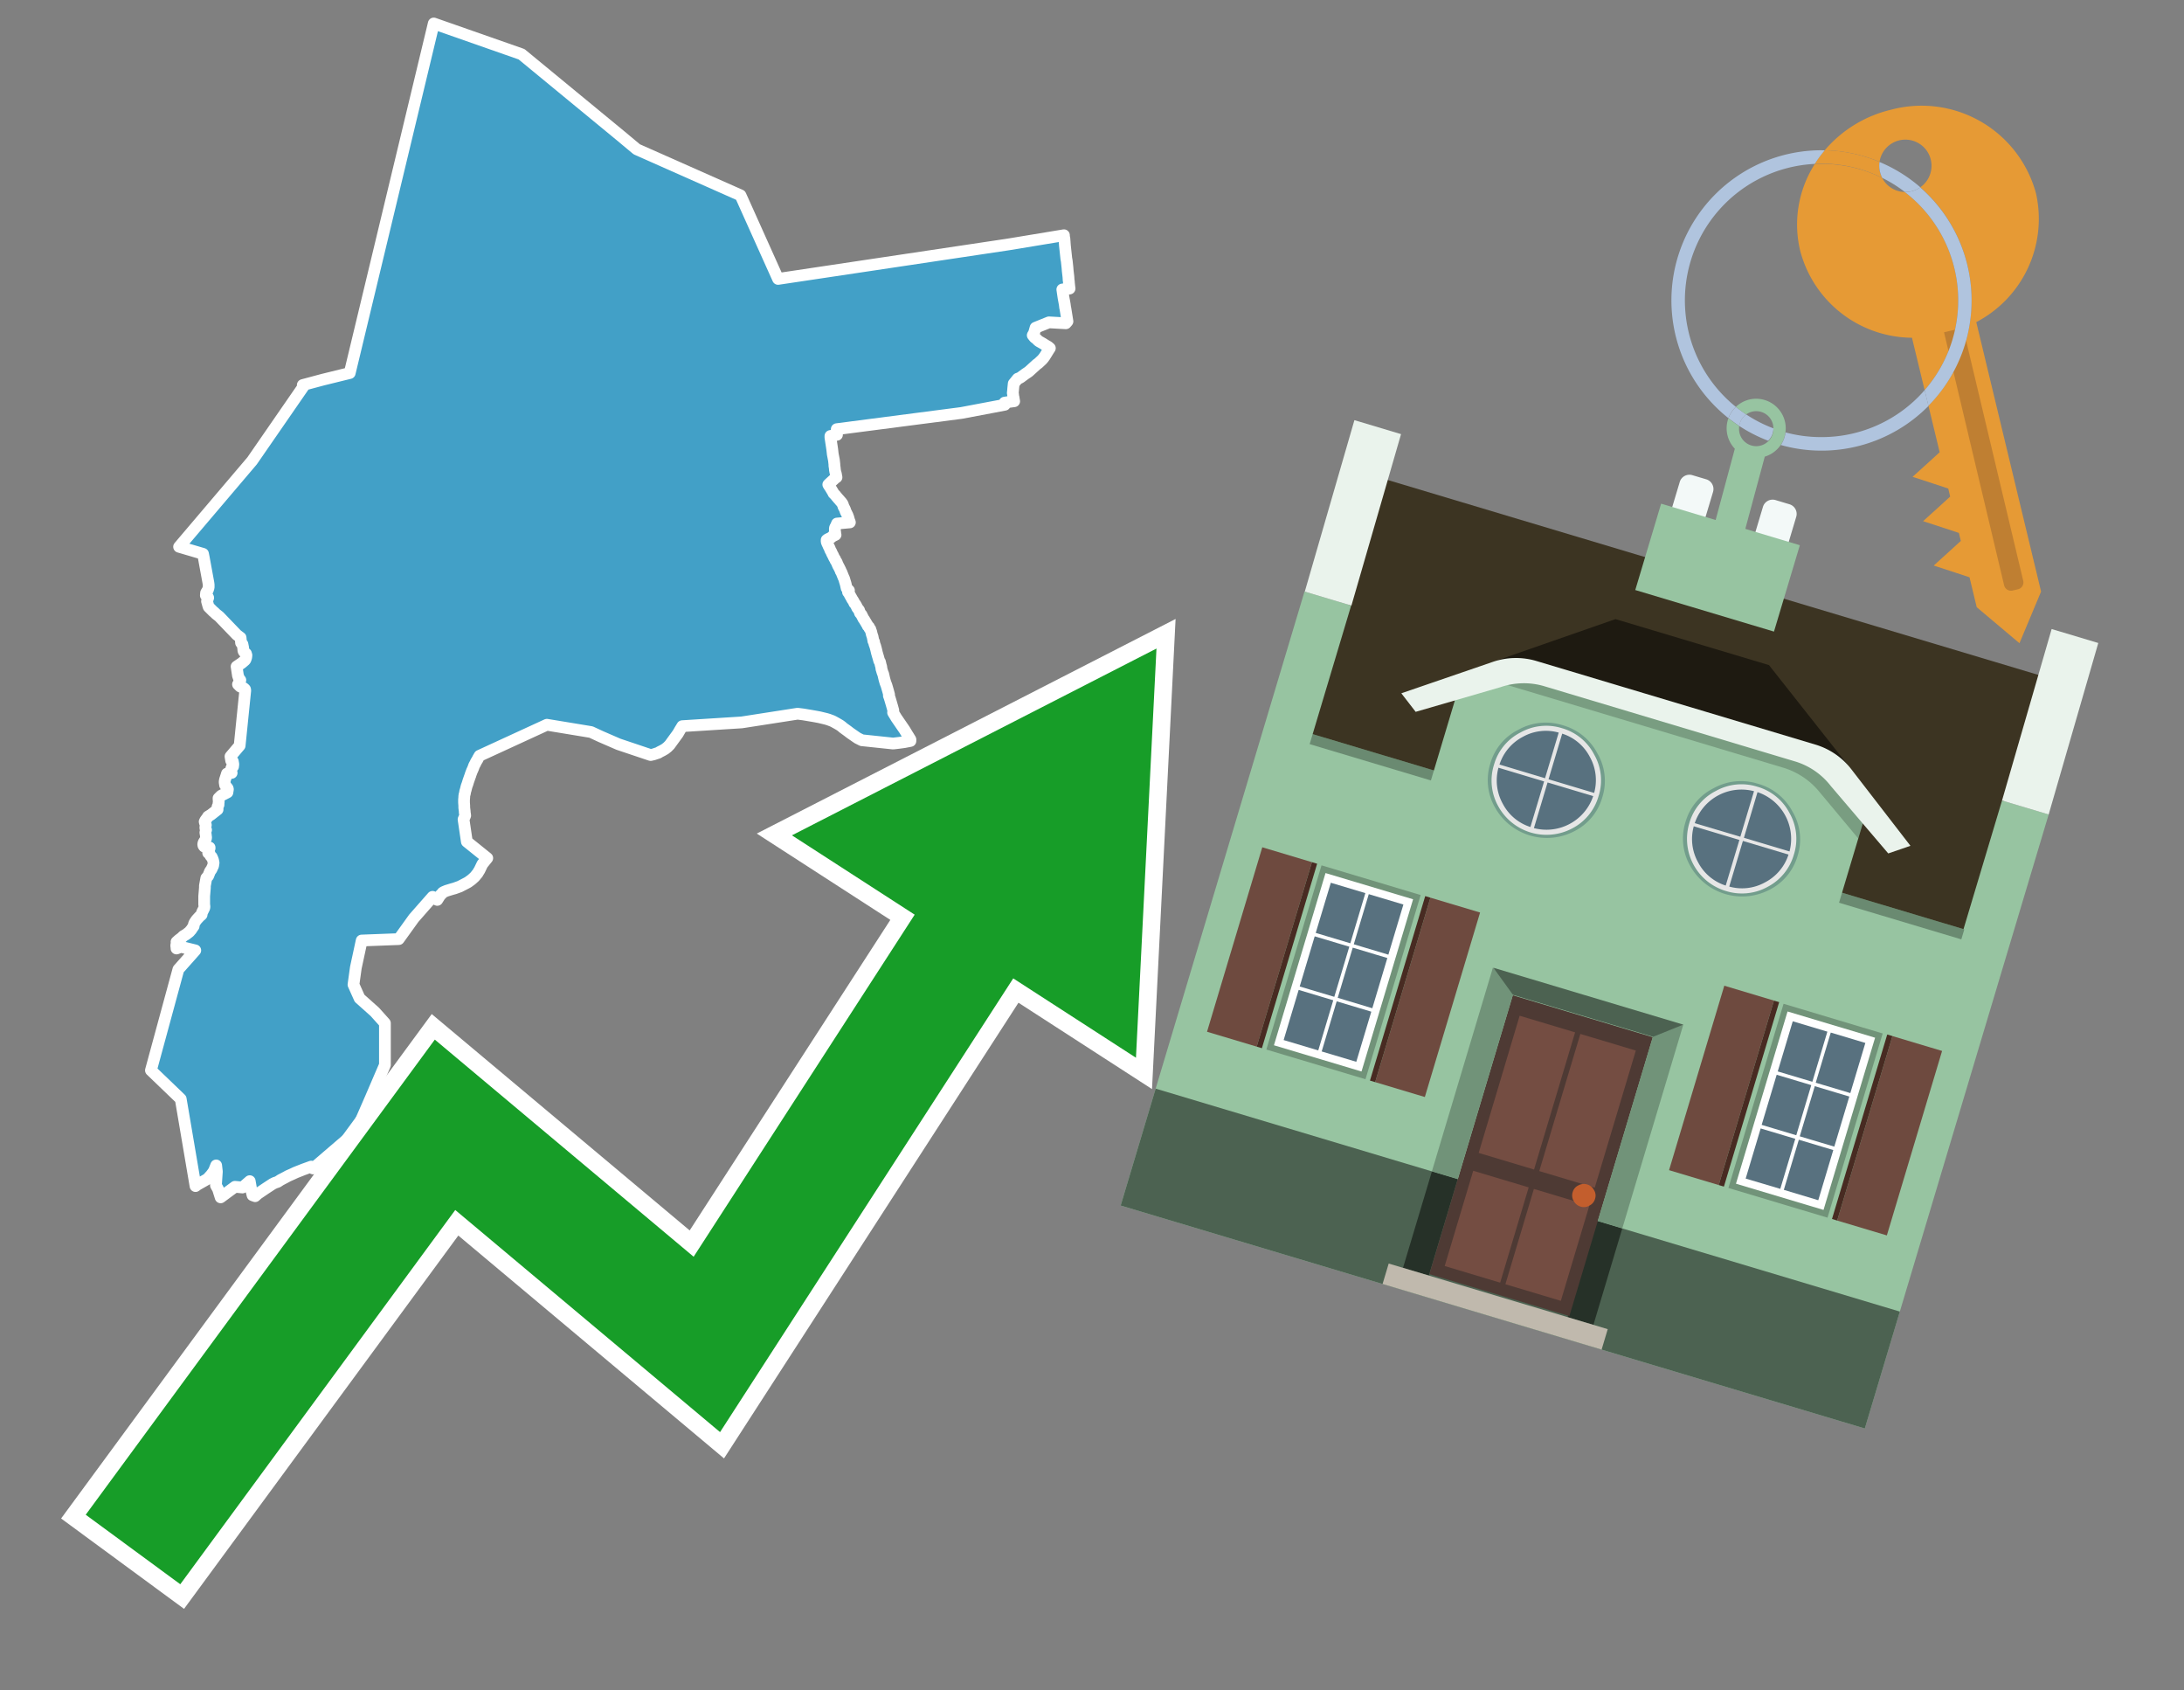 <svg id="Text" xmlns="http://www.w3.org/2000/svg" width="93.05" height="72" viewBox="0 0 93.05 72"><rect x="0" y="0" width="93.05" height="72" fill="#808080" stroke="none"/><polygon points="18.48,1 22.22,2.31 26.46,5.8 27.13,6.36 31.55,8.32 33.15,11.88 42.97,10.41 45.33,10.02 45.33,10.07 45.35,10.17 45.36,10.3 45.37,10.45 45.41,10.82 45.43,11.01 45.45,11.12 45.47,11.31 45.48,11.4 45.49,11.53 45.52,11.79 45.53,11.95 45.54,11.98 45.54,12.03 45.56,12.22 45.57,12.29 45.26,12.33 45.31,12.67 45.36,12.94 45.37,13.01 45.38,13.1 45.39,13.13 45.48,13.69 45.41,13.77 44.69,13.73 44.12,13.96 44.06,14.17 44.03,14.23 44,14.28 44.08,14.38 44.14,14.42 44.23,14.51 44.27,14.54 44.43,14.63 44.54,14.7 44.61,14.74 44.66,14.77 44.73,14.83 44.69,14.89 44.51,15.18 44.48,15.22 44.46,15.25 44.4,15.32 44.24,15.47 44.17,15.52 43.84,15.82 43.8,15.85 43.68,15.93 43.49,16.07 43.44,16.1 43.36,16.13 43.19,16.34 43.17,16.53 43.16,16.65 43.15,16.74 43.16,16.78 43.17,16.88 43.19,16.96 43.19,16.99 43.21,17.09 42.99,17.12 42.8,17.15 42.8,17.21 42.81,17.24 40.96,17.59 35.65,18.28 35.65,18.4 35.66,18.43 35.66,18.47 35.66,18.52 35.38,18.57 35.38,18.63 35.4,18.76 35.44,19.02 35.46,19.16 35.48,19.34 35.53,19.6 35.55,19.78 35.55,19.84 35.56,19.89 35.57,19.97 35.57,20 35.59,20.11 35.6,20.14 35.61,20.17 35.62,20.22 35.63,20.28 35.64,20.33 35.59,20.36 35.56,20.39 35.45,20.49 35.33,20.6 35.29,20.64 35.32,20.69 35.34,20.72 35.38,20.78 35.41,20.83 35.44,20.88 35.47,20.93 35.49,20.96 35.51,21.01 35.54,21.04 35.6,21.1 35.62,21.13 35.74,21.27 35.77,21.3 35.8,21.34 35.84,21.38 35.86,21.41 35.89,21.45 35.91,21.49 35.94,21.59 35.96,21.62 35.98,21.66 36,21.7 36.03,21.79 36.08,21.89 36.11,21.95 36.12,21.98 36.14,22.03 36.16,22.1 36.17,22.14 36.18,22.17 36.2,22.22 36.21,22.25 35.66,22.3 35.65,22.33 35.63,22.37 35.62,22.4 35.58,22.47 35.57,22.51 35.57,22.56 35.57,22.61 35.58,22.64 35.59,22.74 35.6,22.78 35.54,22.81 35.47,22.84 35.44,22.87 35.39,22.91 35.32,22.94 35.26,22.97 35.22,23 35.22,23.04 35.22,23.07 35.23,23.1 35.25,23.15 35.28,23.21 35.3,23.26 35.33,23.32 35.35,23.36 35.36,23.39 35.38,23.44 35.41,23.49 35.43,23.53 35.44,23.56 35.47,23.62 35.49,23.65 35.51,23.7 35.55,23.78 35.58,23.82 35.59,23.86 35.61,23.89 35.63,23.92 35.65,23.95 35.66,23.98 35.67,24.01 35.69,24.05 35.71,24.1 35.73,24.13 35.75,24.17 35.77,24.21 35.79,24.25 35.81,24.29 35.82,24.33 35.85,24.37 35.86,24.4 35.88,24.45 35.9,24.5 35.92,24.55 35.94,24.6 35.96,24.64 35.97,24.67 35.98,24.7 35.99,24.74 36,24.77 36.03,24.87 36.07,25.05 36.17,25.15 36.15,25.18 36.13,25.22 36.18,25.28 36.2,25.33 36.29,25.49 36.31,25.53 36.34,25.57 36.38,25.64 36.4,25.69 36.43,25.72 36.45,25.75 36.49,25.82 36.52,25.89 36.56,25.94 36.6,25.99 36.64,26.11 36.71,26.19 36.72,26.23 36.76,26.29 36.77,26.32 36.79,26.36 36.82,26.39 36.84,26.43 36.87,26.48 36.89,26.51 36.91,26.55 36.93,26.58 36.95,26.61 36.97,26.66 37.02,26.7 37.04,26.76 37.08,26.8 37.09,26.84 37.11,26.89 37.12,26.92 37.13,26.96 37.14,27.01 37.16,27.07 37.17,27.1 37.18,27.13 37.19,27.19 37.2,27.23 37.21,27.3 37.24,27.34 37.25,27.41 37.27,27.47 37.29,27.52 37.33,27.67 37.36,27.8 37.38,27.87 37.4,27.94 37.41,27.97 37.46,28.15 37.49,28.19 37.51,28.27 37.52,28.32 37.53,28.35 37.55,28.42 37.55,28.48 37.56,28.51 37.57,28.54 37.59,28.61 37.61,28.67 37.63,28.71 37.64,28.76 37.68,28.93 37.72,29.07 37.77,29.2 37.84,29.44 37.88,29.59 37.87,29.63 37.9,29.71 37.94,29.84 38.01,30.08 38.06,30.26 38.05,30.35 38.19,30.58 38.54,31.09 38.66,31.29 38.68,31.32 38.79,31.5 38.79,31.56 38.53,31.61 38.31,31.64 38.05,31.67 36.72,31.53 36.6,31.47 36.54,31.44 36.48,31.4 36.22,31.22 36.13,31.15 35.91,30.99 35.88,30.96 35.8,30.9 35.7,30.84 35.63,30.8 35.52,30.74 35.46,30.71 35.38,30.68 35.3,30.65 35.2,30.62 34.91,30.55 34.75,30.52 34.58,30.49 34.4,30.46 34.22,30.43 33.98,30.4 31.6,30.77 29.07,30.93 29.01,31.03 28.99,31.06 28.88,31.25 28.53,31.73 28.47,31.79 28.43,31.83 28.39,31.86 28.34,31.9 28.29,31.93 28.22,31.97 28.16,32 28.1,32.03 28.06,32.06 27.94,32.1 27.85,32.13 27.72,32.16 26.35,31.7 25.59,31.37 25.18,31.18 23.3,30.87 20.43,32.19 20.39,32.26 20.36,32.31 20.35,32.34 20.33,32.37 20.27,32.47 20.26,32.5 20.2,32.61 20.16,32.72 20.13,32.79 20.11,32.83 20.05,32.99 20.04,33.03 20.02,33.08 19.95,33.28 19.93,33.35 19.91,33.41 19.88,33.49 19.87,33.53 19.84,33.65 19.83,33.68 19.82,33.71 19.81,33.78 19.8,33.82 19.79,33.85 19.78,33.92 19.78,33.96 19.77,34.06 19.77,34.1 19.77,34.18 19.78,34.32 19.78,34.4 19.8,34.56 19.8,34.61 19.81,34.66 19.82,34.74 19.75,34.9 19.89,35.85 20.76,36.55 20.55,36.81 20.43,37.06 20.38,37.14 20.34,37.21 20.3,37.25 20.28,37.28 20.22,37.35 20.11,37.45 20.06,37.49 19.99,37.54 19.95,37.57 19.88,37.61 19.59,37.76 19.37,37.84 19.26,37.87 19.03,37.94 18.91,37.99 18.86,38.02 18.84,38.05 18.81,38.08 18.75,38.14 18.68,38.25 18.63,38.33 18.57,38.3 18.43,38.2 17.63,39.11 16.99,40 15.41,40.06 15.16,41.22 15.06,41.94 15.32,42.52 15.97,43.1 16.4,43.58 16.4,45.36 15.79,46.78 15.17,48.2 13.34,49.77 13.26,49.69 13.15,49.73 12.93,49.81 12.6,49.94 12.45,50.01 12.27,50.09 12.18,50.14 11.95,50.26 11.83,50.34 11.71,50.38 11.61,50.43 11.32,50.62 10.98,50.85 10.87,50.95 10.76,50.91 10.71,50.71 10.64,50.31 10.33,50.58 10.01,50.55 9.67,50.8 9.4,51 9.29,50.65 9.2,50.49 9.24,49.9 9.21,49.64 9.13,49.84 9.12,49.87 9.05,49.97 8.99,50.05 8.88,50.17 8.85,50.21 8.41,50.46 8.33,50.52 7.7,46.81 6.43,45.59 7.6,41.29 8.32,40.48 7.71,40.33 7.52,40.4 7.52,40.36 7.51,40.3 7.51,40.25 7.52,40.21 7.53,40.16 7.52,40.12 7.62,40.03 7.74,39.94 7.77,39.91 7.81,39.87 7.93,39.8 7.98,39.76 8.07,39.69 8.11,39.64 8.14,39.61 8.18,39.55 8.22,39.49 8.25,39.45 8.26,39.38 8.27,39.35 8.28,39.32 8.31,39.27 8.35,39.21 8.38,39.17 8.49,39.05 8.52,39.02 8.56,38.99 8.59,38.96 8.59,38.93 8.6,38.9 8.61,38.86 8.65,38.78 8.7,38.68 8.71,38.64 8.71,38.6 8.7,38.53 8.7,38.48 8.7,38.45 8.7,38.41 8.7,38.37 8.7,38.17 8.73,37.81 8.73,37.73 8.79,37.4 8.87,37.31 8.95,37.11 9.01,37.03 9.05,36.94 9.08,36.88 9.1,36.75 9.09,36.7 9.08,36.65 9.06,36.59 9.02,36.5 8.98,36.47 8.95,36.42 8.94,36.39 8.93,36.36 8.87,36.33 8.87,36.28 8.9,36.21 8.91,36.18 8.93,36.13 8.93,36.1 8.7,36.06 8.67,36.02 8.66,35.98 8.66,35.94 8.68,35.88 8.75,35.77 8.77,35.73 8.78,35.69 8.78,35.65 8.77,35.61 8.77,35.56 8.76,35.52 8.75,35.46 8.76,35.42 8.77,35.38 8.78,35.35 8.76,35.31 8.75,35.27 8.75,35.23 8.76,35.19 8.77,35.14 8.76,35.11 8.74,35.07 8.73,35.04 8.72,35 8.75,34.94 8.81,34.86 8.84,34.82 8.86,34.78 8.99,34.7 9.27,34.48 9.27,34.45 9.27,34.36 9.31,34.28 9.31,34.22 9.32,34.15 9.31,34 9.42,33.89 9.69,33.75 9.71,33.62 9.7,33.58 9.59,33.44 9.57,33.31 9.58,33.24 9.59,33.2 9.6,33.17 9.61,33.14 9.67,32.95 9.87,32.92 9.86,32.89 9.85,32.75 9.87,32.69 9.93,32.65 9.94,32.57 9.94,32.54 9.92,32.43 9.85,32.4 9.82,32.22 10.21,31.76 10.45,29.4 10.44,29.36 10.41,29.33 10.37,29.3 10.3,29.27 10.23,29.24 10.14,29.15 10.17,29.11 10.19,29.03 10.22,29 10.24,28.97 10.18,28.9 10.17,28.87 10.16,28.83 10.14,28.79 10.08,28.39 10.3,28.24 10.44,28.12 10.46,28.09 10.47,28.06 10.48,28.03 10.49,28 10.5,27.91 10.48,27.84 10.4,27.77 10.38,27.74 10.37,27.71 10.36,27.59 10.33,27.44 10.27,27.38 10.26,27.26 10.25,27.16 10.09,27.04 9.34,26.26 9.2,26.15 9.13,26.08 9.09,26.05 8.89,25.85 8.87,25.79 8.82,25.61 8.87,25.46 8.85,25.42 8.81,25.39 8.77,25.36 8.78,25.25 8.86,25.12 8.87,25.08 8.89,25.02 8.89,24.99 8.89,24.95 8.89,24.91 8.88,24.83 8.68,23.74 8.65,23.59 7.63,23.29 10.74,19.63 12.93,16.46 12.9,16.4 13.76,16.17 14.9,15.89 " fill="#42a0c7" stroke="#fff" stroke-linejoin="round" stroke-width="0.5"/><polygon points="49.272 27.624 33.741 35.58 38.97 38.959 29.553 53.529 18.525 44.281 3.652 64.518 7.681 67.479 19.396 51.538 30.678 60.999 43.169 41.673 48.398 45.053 49.272 27.624" fill="none" stroke="#fff" stroke-miterlimit="10" stroke-width="1.5"/><polygon points="49.272 27.624 33.741 35.58 38.97 38.959 29.553 53.529 18.525 44.281 3.652 64.518 7.681 67.479 19.396 51.538 30.678 60.999 43.169 41.673 48.398 45.053 49.272 27.624" fill="#179d28"/><path d="M80.19,7.577a1.16,1.16,0,0,1-.094-.251,1.114,1.114,0,0,1-.018-.429A6.367,6.367,0,0,0,77.743,6.4a5.269,5.269,0,0,0-.423.577c.1,0,.192-.007.288-.007A5.794,5.794,0,0,1,80.19,7.577Z" fill="#e69a35"/><path d="M77.608,6.4A6.394,6.394,0,0,0,73.64,17.81a1.26,1.26,0,0,1,.317-.48A5.821,5.821,0,0,1,77.32,6.981a5.269,5.269,0,0,1,.423-.577Z" fill="#b0c4de"/><path d="M84.2,13.72a4.962,4.962,0,0,0,2.545-5.48,5.047,5.047,0,0,0-6.179-3.566A5.322,5.322,0,0,0,77.743,6.4a6.367,6.367,0,0,1,2.335.493,1.114,1.114,0,1,1,1.736,1.084,6.392,6.392,0,0,1,.347,9.3l.479,1.985-.438.4-.716.648.92.3.6.2.082.341-.438.4-.716.648.92.3.605.2.082.341-.438.4-.716.649.92.3.605.2.307,1.274,1.821,1.534.921-2.2Z" fill="#e69a35"/><path d="M81.154,8.179a1.115,1.115,0,0,1-.964-.6,5.794,5.794,0,0,0-2.582-.6c-.1,0-.192,0-.288.007a4.783,4.783,0,0,0-.625,3.685,4.962,4.962,0,0,0,4.765,3.715L82,16.617a5.82,5.82,0,0,0-.846-8.438Z" fill="#e69a35"/><path d="M74.1,18.142a6.386,6.386,0,0,0,1.232.63.73.73,0,0,0,.224-.527h0a5.783,5.783,0,0,1-1.159-.593A.733.733,0,0,0,74.1,18.142Z" fill="#b0c4de"/><path d="M74.4,17.652q-.228-.152-.44-.322a1.26,1.26,0,0,0-.317.48c.148.117.3.228.46.332A.733.733,0,0,1,74.4,17.652Z" fill="#b0c4de"/><path d="M74.824,16.984a1.257,1.257,0,0,0-.867.346c.141.114.288.222.44.322a.731.731,0,0,1,1.159.593h0a.732.732,0,1,1-1.463,0,.7.7,0,0,1,.007-.1c-.158-.1-.312-.215-.46-.332a1.258,1.258,0,0,0,.273,1.3l-.979,3.635,1.275.341.98-3.639a1.266,1.266,0,0,0,.681-.5,1.249,1.249,0,0,0,.2-.538,1.328,1.328,0,0,0,.012-.168A1.262,1.262,0,0,0,74.824,16.984Z" fill="#97c4a1"/><path d="M85.974,25.1l-.226.053a.3.3,0,0,1-.362-.223l-2.56-10.777.81-.193L86.2,24.736A.3.3,0,0,1,85.974,25.1Z" fill="#bf7f32"/><path d="M80.1,7.326a1.16,1.16,0,0,0,.094.251,5.833,5.833,0,0,1,.964.6,1.137,1.137,0,0,0,.287-.031,1.108,1.108,0,0,0,.373-.167A6.371,6.371,0,0,0,80.078,6.9,1.114,1.114,0,0,0,80.1,7.326Z" fill="#b0c4de"/><path d="M77.608,18.618a5.836,5.836,0,0,1-1.534-.2,1.24,1.24,0,0,1-.2.537,6.4,6.4,0,0,0,6.291-1.666L82,16.617A5.807,5.807,0,0,1,77.608,18.618Z" fill="#b0c4de"/><path d="M81.814,7.981a1.108,1.108,0,0,1-.373.167,1.137,1.137,0,0,1-.287.031A5.82,5.82,0,0,1,82,16.617l.161.667a6.392,6.392,0,0,0-.347-9.3Z" fill="#b0c4de"/><polygon points="83.79 39.753 55.78 31.364 58.988 20.404 86.964 28.783 83.79 39.753 83.79 39.753" fill="#3c3422" fill-rule="evenodd"/><polygon points="81.705 53.32 87.284 34.692 85.297 34.097 83.656 39.575 55.926 31.269 57.567 25.791 55.579 25.196 47.746 51.348 79.451 60.844 81.705 53.32" fill="#97c4a1" fill-rule="evenodd"/><rect x="69.522" y="21.148" width="0.444" height="28.983" transform="translate(15.592 92.226) rotate(-73.326)" opacity="0.3"/><polygon points="87.284 34.692 85.297 34.097 87.411 26.793 89.398 27.388 87.284 34.692 87.284 34.692" fill="#eaf3ec" fill-rule="evenodd"/><polygon points="57.578 25.794 55.591 25.199 57.705 17.896 59.692 18.491 57.578 25.794 57.578 25.794" fill="#eaf3ec" fill-rule="evenodd"/><polygon points="79.451 60.844 80.943 55.865 49.238 46.369 47.747 51.348 79.451 60.844 79.451 60.844" fill="#4c6251" fill-rule="evenodd"/><path d="M71.566,20.528l-.522,1.743,1.418.425.523-1.744a.432.432,0,0,0-.289-.536l-.593-.177A.431.431,0,0,0,71.566,20.528Z" fill="#f3f9f8" fill-rule="evenodd"/><path d="M75.111,21.589l-.522,1.743,1.418.425.522-1.743a.43.43,0,0,0-.289-.536l-.593-.178A.43.43,0,0,0,75.111,21.589Z" fill="#f3f9f8" fill-rule="evenodd"/><polygon points="75.368 28.329 68.829 26.37 63.807 28.121 78.733 32.591 75.368 28.329" fill="#1e1a11"/><polygon points="78.248 32.422 64.442 28.287 62.236 28.998 60.064 36.247 77.453 41.455 79.651 34.116 78.248 32.422" fill="#97c4a1"/><path d="M77.74,32.516S65.088,28.725,65,28.7l-.938.43,11.892,3.562a3.175,3.175,0,0,1,1.532,1l1.685,2.02.327-1.09Z" fill-rule="evenodd" opacity="0.2"/><path d="M77.35,31.716,65.458,28.154a3.041,3.041,0,0,0-1.854.037l-3.9,1.339.611.79,3.626-1.054a3.045,3.045,0,0,1,1.855-.037l10.673,3.2A3.028,3.028,0,0,1,78,33.477l2.45,2.874.945-.325-2.518-3.26A3.036,3.036,0,0,0,77.35,31.716Z" fill="#eaf3ec"/><polygon points="76.683 23.223 70.773 21.453 69.671 25.132 75.581 26.902 76.683 23.223 76.683 23.223" fill="#97c4a1" fill-rule="evenodd"/><g id="Symbol_9_0_Layer2_0_MEMBER_8_MEMBER_21_MEMBER_0_FILL" data-name="Symbol 9 0 Layer2 0 MEMBER 8 MEMBER 21 MEMBER 0 FILL"><path d="M66.584,30.892a2.39,2.39,0,0,0-1.891.189,2.317,2.317,0,0,0-1.2,1.448A2.345,2.345,0,0,0,63.7,34.4a2.528,2.528,0,0,0,3.367,1.008,2.339,2.339,0,0,0,1.2-1.447,2.313,2.313,0,0,0-.208-1.87A2.394,2.394,0,0,0,66.584,30.892Z" fill="#729d8c"/></g><g id="Symbol_9_0_Layer2_0_MEMBER_8_MEMBER_21_MEMBER_1_FILL" data-name="Symbol 9 0 Layer2 0 MEMBER 8 MEMBER 21 MEMBER 1 FILL"><path d="M66.547,31.016a2.241,2.241,0,0,0-1.769.185,2.213,2.213,0,0,0-1.127,1.376,2.239,2.239,0,0,0,.185,1.768,2.341,2.341,0,0,0,3.145.942,2.234,2.234,0,0,0,1.126-1.376,2.207,2.207,0,0,0-.185-1.768A2.237,2.237,0,0,0,66.547,31.016Z" fill="#e6e6e6"/></g><g id="Symbol_9_0_Layer2_0_MEMBER_8_MEMBER_21_MEMBER_2_MEMBER_0_FILL" data-name="Symbol 9 0 Layer2 0 MEMBER 8 MEMBER 21 MEMBER 2 MEMBER 0 FILL"><path d="M65.787,33.284,63.843,32.7a2.036,2.036,0,0,0,.186,1.539,2.015,2.015,0,0,0,1.175.986Z" fill="#58717f"/></g><g id="Symbol_9_0_Layer2_0_MEMBER_8_MEMBER_21_MEMBER_2_MEMBER_1_FILL" data-name="Symbol 9 0 Layer2 0 MEMBER 8 MEMBER 21 MEMBER 2 MEMBER 1 FILL"><path d="M65.827,33.148l.582-1.944a2.01,2.01,0,0,0-1.523.178,2.037,2.037,0,0,0-1,1.183Z" fill="#58717f"/></g><g id="Symbol_9_0_Layer2_0_MEMBER_8_MEMBER_21_MEMBER_2_MEMBER_2_FILL" data-name="Symbol 9 0 Layer2 0 MEMBER 8 MEMBER 21 MEMBER 2 MEMBER 2 FILL"><path d="M67.878,33.91l-1.943-.582-.582,1.944a2.1,2.1,0,0,0,2.525-1.362Z" fill="#58717f"/></g><g id="Symbol_9_0_Layer2_0_MEMBER_8_MEMBER_21_MEMBER_2_MEMBER_3_FILL" data-name="Symbol 9 0 Layer2 0 MEMBER 8 MEMBER 21 MEMBER 2 MEMBER 3 FILL"><path d="M66.558,31.249l-.582,1.943,1.943.582a2.031,2.031,0,0,0-.186-1.539A2.009,2.009,0,0,0,66.558,31.249Z" fill="#58717f"/></g><g id="Symbol_9_0_Layer2_0_MEMBER_8_MEMBER_21_MEMBER_0_FILL-2" data-name="Symbol 9 0 Layer2 0 MEMBER 8 MEMBER 21 MEMBER 0 FILL"><path d="M74.9,33.384a2.4,2.4,0,0,0-1.891.189,2.316,2.316,0,0,0-1.2,1.448,2.341,2.341,0,0,0,.209,1.87A2.527,2.527,0,0,0,75.387,37.9a2.345,2.345,0,0,0,1.2-1.447,2.314,2.314,0,0,0-.209-1.87A2.389,2.389,0,0,0,74.9,33.384Z" fill="#729d8c"/></g><g id="Symbol_9_0_Layer2_0_MEMBER_8_MEMBER_21_MEMBER_1_FILL-2" data-name="Symbol 9 0 Layer2 0 MEMBER 8 MEMBER 21 MEMBER 1 FILL"><path d="M74.867,33.508a2.239,2.239,0,0,0-1.768.185,2.21,2.21,0,0,0-1.127,1.376,2.316,2.316,0,0,0,1.564,2.883,2.261,2.261,0,0,0,1.765-.173A2.237,2.237,0,0,0,76.428,36.4a2.209,2.209,0,0,0-.185-1.769A2.239,2.239,0,0,0,74.867,33.508Z" fill="#e6e6e6"/></g><g id="Symbol_9_0_Layer2_0_MEMBER_8_MEMBER_21_MEMBER_2_MEMBER_0_FILL-2" data-name="Symbol 9 0 Layer2 0 MEMBER 8 MEMBER 21 MEMBER 2 MEMBER 0 FILL"><path d="M74.107,35.776l-1.943-.582a2.031,2.031,0,0,0,.186,1.539,2.009,2.009,0,0,0,1.175.986Z" fill="#58717f"/></g><g id="Symbol_9_0_Layer2_0_MEMBER_8_MEMBER_21_MEMBER_2_MEMBER_1_FILL-2" data-name="Symbol 9 0 Layer2 0 MEMBER 8 MEMBER 21 MEMBER 2 MEMBER 1 FILL"><path d="M74.148,35.64,74.73,33.7a2.1,2.1,0,0,0-2.525,1.362Z" fill="#58717f"/></g><g id="Symbol_9_0_Layer2_0_MEMBER_8_MEMBER_21_MEMBER_2_MEMBER_2_FILL-2" data-name="Symbol 9 0 Layer2 0 MEMBER 8 MEMBER 21 MEMBER 2 MEMBER 2 FILL"><path d="M76.2,36.4l-1.943-.582-.582,1.944a2.015,2.015,0,0,0,1.523-.178A2.036,2.036,0,0,0,76.2,36.4Z" fill="#58717f"/></g><g id="Symbol_9_0_Layer2_0_MEMBER_8_MEMBER_21_MEMBER_2_MEMBER_3_FILL-2" data-name="Symbol 9 0 Layer2 0 MEMBER 8 MEMBER 21 MEMBER 2 MEMBER 3 FILL"><path d="M74.879,33.741,74.3,35.684l1.943.582a2.1,2.1,0,0,0-1.361-2.525Z" fill="#58717f"/></g><polygon points="51.426 43.946 53.542 44.58 55.896 36.723 53.78 36.089 51.426 43.946 51.426 43.946" fill="#6e4a3f" fill-rule="evenodd"/><polygon points="53.542 44.58 53.764 44.647 56.117 36.789 55.896 36.723 53.542 44.58 53.542 44.58" fill="#482b22" fill-rule="evenodd"/><polygon points="60.706 46.726 58.59 46.092 60.943 38.235 63.059 38.868 60.706 46.726 60.706 46.726" fill="#6e4a3f" fill-rule="evenodd"/><polygon points="58.59 46.092 58.368 46.026 60.722 38.168 60.943 38.235 58.59 46.092 58.59 46.092" fill="#482b22" fill-rule="evenodd"/><rect x="53.146" y="39.209" width="8.19" height="4.408" transform="translate(1.145 84.365) rotate(-73.326)" fill="#719379"/><polygon points="60.205 38.304 56.474 37.187 54.277 44.522 58.008 45.639 60.205 38.304 60.205 38.304" fill="#fff" fill-rule="evenodd"/><path d="M59.792,38.527l-.64,2.136-1.474-.442.639-2.135,1.475.441Zm-1.621-.485-.64,2.136-1.474-.442L56.7,37.6l1.474.442Zm-2.158,1.84,1.475.441-.64,2.136-1.474-.441.639-2.136Zm-.683,2.282,1.474.441-.639,2.136L54.69,44.3l.64-2.135Zm.981,2.621.639-2.136,1.475.442-.64,2.135-1.474-.441Zm2.158-1.84L56.994,42.5l.64-2.136,1.474.442-.639,2.136Z" fill="#58717f" fill-rule="evenodd"/><polygon points="80.39 52.621 78.274 51.988 80.628 44.13 82.743 44.764 80.39 52.621 80.39 52.621" fill="#6e4a3f" fill-rule="evenodd"/><polygon points="78.274 51.988 78.053 51.921 80.406 44.064 80.628 44.13 78.274 51.988 78.274 51.988" fill="#482b22" fill-rule="evenodd"/><polygon points="71.111 49.842 73.227 50.476 75.58 42.619 73.464 41.985 71.111 49.842 71.111 49.842" fill="#6e4a3f" fill-rule="evenodd"/><polygon points="73.227 50.476 73.448 50.542 75.802 42.685 75.58 42.619 73.227 50.476 73.227 50.476" fill="#482b22" fill-rule="evenodd"/><rect x="72.83" y="45.105" width="8.19" height="4.408" transform="translate(9.534 107.426) rotate(-73.326)" fill="#719379"/><polygon points="76.159 43.083 79.889 44.2 77.692 51.535 73.962 50.418 76.159 43.083 76.159 43.083" fill="#fff" fill-rule="evenodd"/><path d="M76.381,43.5l1.475.442-.64,2.135-1.475-.441.64-2.136ZM78,43.981l1.474.442-.64,2.136-1.474-.442L78,43.981Zm.791,2.724-.64,2.135L76.679,48.4l.64-2.136,1.474.442Zm-.684,2.282-.639,2.135L76,50.68l.64-2.135,1.474.442Zm-2.26,1.65L74.375,50.2l.639-2.135,1.475.441-.64,2.136Zm-.791-2.724.64-2.135,1.474.441-.639,2.136-1.475-.442Z" fill="#58717f" fill-rule="evenodd"/><polygon points="67.888 56.431 69.118 52.323 68.019 51.994 66.789 56.102 67.888 56.431 67.888 56.431" fill="#263128" fill-rule="evenodd"/><polygon points="60.877 54.331 62.108 50.223 61.007 49.894 59.776 54.002 60.877 54.331 60.877 54.331" fill="#263128" fill-rule="evenodd"/><g id="Symbol_9_0_Layer2_0_MEMBER_8_MEMBER_12_MEMBER_0_FILL" data-name="Symbol 9 0 Layer2 0 MEMBER 8 MEMBER 12 MEMBER 0 FILL"><path d="M70.418,44.178l-5.965-1.786L60.9,54.27l5.964,1.786Z" fill="#4e3a34"/></g><g id="Symbol_9_0_Layer2_0_MEMBER_8_MEMBER_12_MEMBER_1_MEMBER_0_FILL" data-name="Symbol 9 0 Layer2 0 MEMBER 8 MEMBER 12 MEMBER 1 MEMBER 0 FILL"><path d="M65.358,49.815l1.75-5.843-2.363-.708L63,49.107Z" fill="#744d42"/></g><g id="Symbol_9_0_Layer2_0_MEMBER_8_MEMBER_12_MEMBER_1_MEMBER_1_FILL" data-name="Symbol 9 0 Layer2 0 MEMBER 8 MEMBER 12 MEMBER 1 MEMBER 1 FILL"><path d="M67.331,44.039l-1.75,5.842,2.364.708,1.75-5.842Z" fill="#744d42"/></g><g id="Symbol_9_0_Layer2_0_MEMBER_8_MEMBER_12_MEMBER_2_MEMBER_0_FILL" data-name="Symbol 9 0 Layer2 0 MEMBER 8 MEMBER 12 MEMBER 2 MEMBER 0 FILL"><path d="M63.915,54.633l1.215-4.058-2.363-.707-1.215,4.057Z" fill="#744d42"/></g><g id="Symbol_9_0_Layer2_0_MEMBER_8_MEMBER_12_MEMBER_2_MEMBER_1_FILL" data-name="Symbol 9 0 Layer2 0 MEMBER 8 MEMBER 12 MEMBER 2 MEMBER 1 FILL"><path d="M66.5,55.407l1.215-4.057-2.363-.708L64.138,54.7Z" fill="#744d42"/></g><g id="Symbol_9_0_Layer2_0_MEMBER_8_MEMBER_13_FILL" data-name="Symbol 9 0 Layer2 0 MEMBER 8 MEMBER 13 FILL"><path d="M67.959,51.058a.439.439,0,0,0-.045-.367.487.487,0,0,0-.669-.2.445.445,0,0,0-.239.282.457.457,0,0,0,.041.378.481.481,0,0,0,.293.242.459.459,0,0,0,.377-.042A.453.453,0,0,0,67.959,51.058Z" fill="#c35e2d"/></g><g id="Symbol_9_0_Layer2_0_MEMBER_8_MEMBER_14_FILL" data-name="Symbol 9 0 Layer2 0 MEMBER 8 MEMBER 14 FILL"><path d="M64.557,42.047l-.951-.833-2.6,8.68,1.1.329Z" fill="#719379"/></g><g id="Symbol_9_0_Layer2_0_MEMBER_8_MEMBER_15_FILL" data-name="Symbol 9 0 Layer2 0 MEMBER 8 MEMBER 15 FILL"><path d="M71.718,43.643l-1.2.19L68.072,52.01l1.046.313Z" fill="#719379"/></g><g id="Symbol_9_0_Layer2_0_MEMBER_8_MEMBER_16_FILL" data-name="Symbol 9 0 Layer2 0 MEMBER 8 MEMBER 16 FILL"><path d="M63.627,41.22l.836,1.156,5.961,1.786,1.294-.519Z" fill="#4c6251"/></g><polygon points="58.905 54.69 59.166 53.819 68.498 56.614 68.237 57.485 58.905 54.69 58.905 54.69" fill="#c0b9ad" fill-rule="evenodd"/></svg>